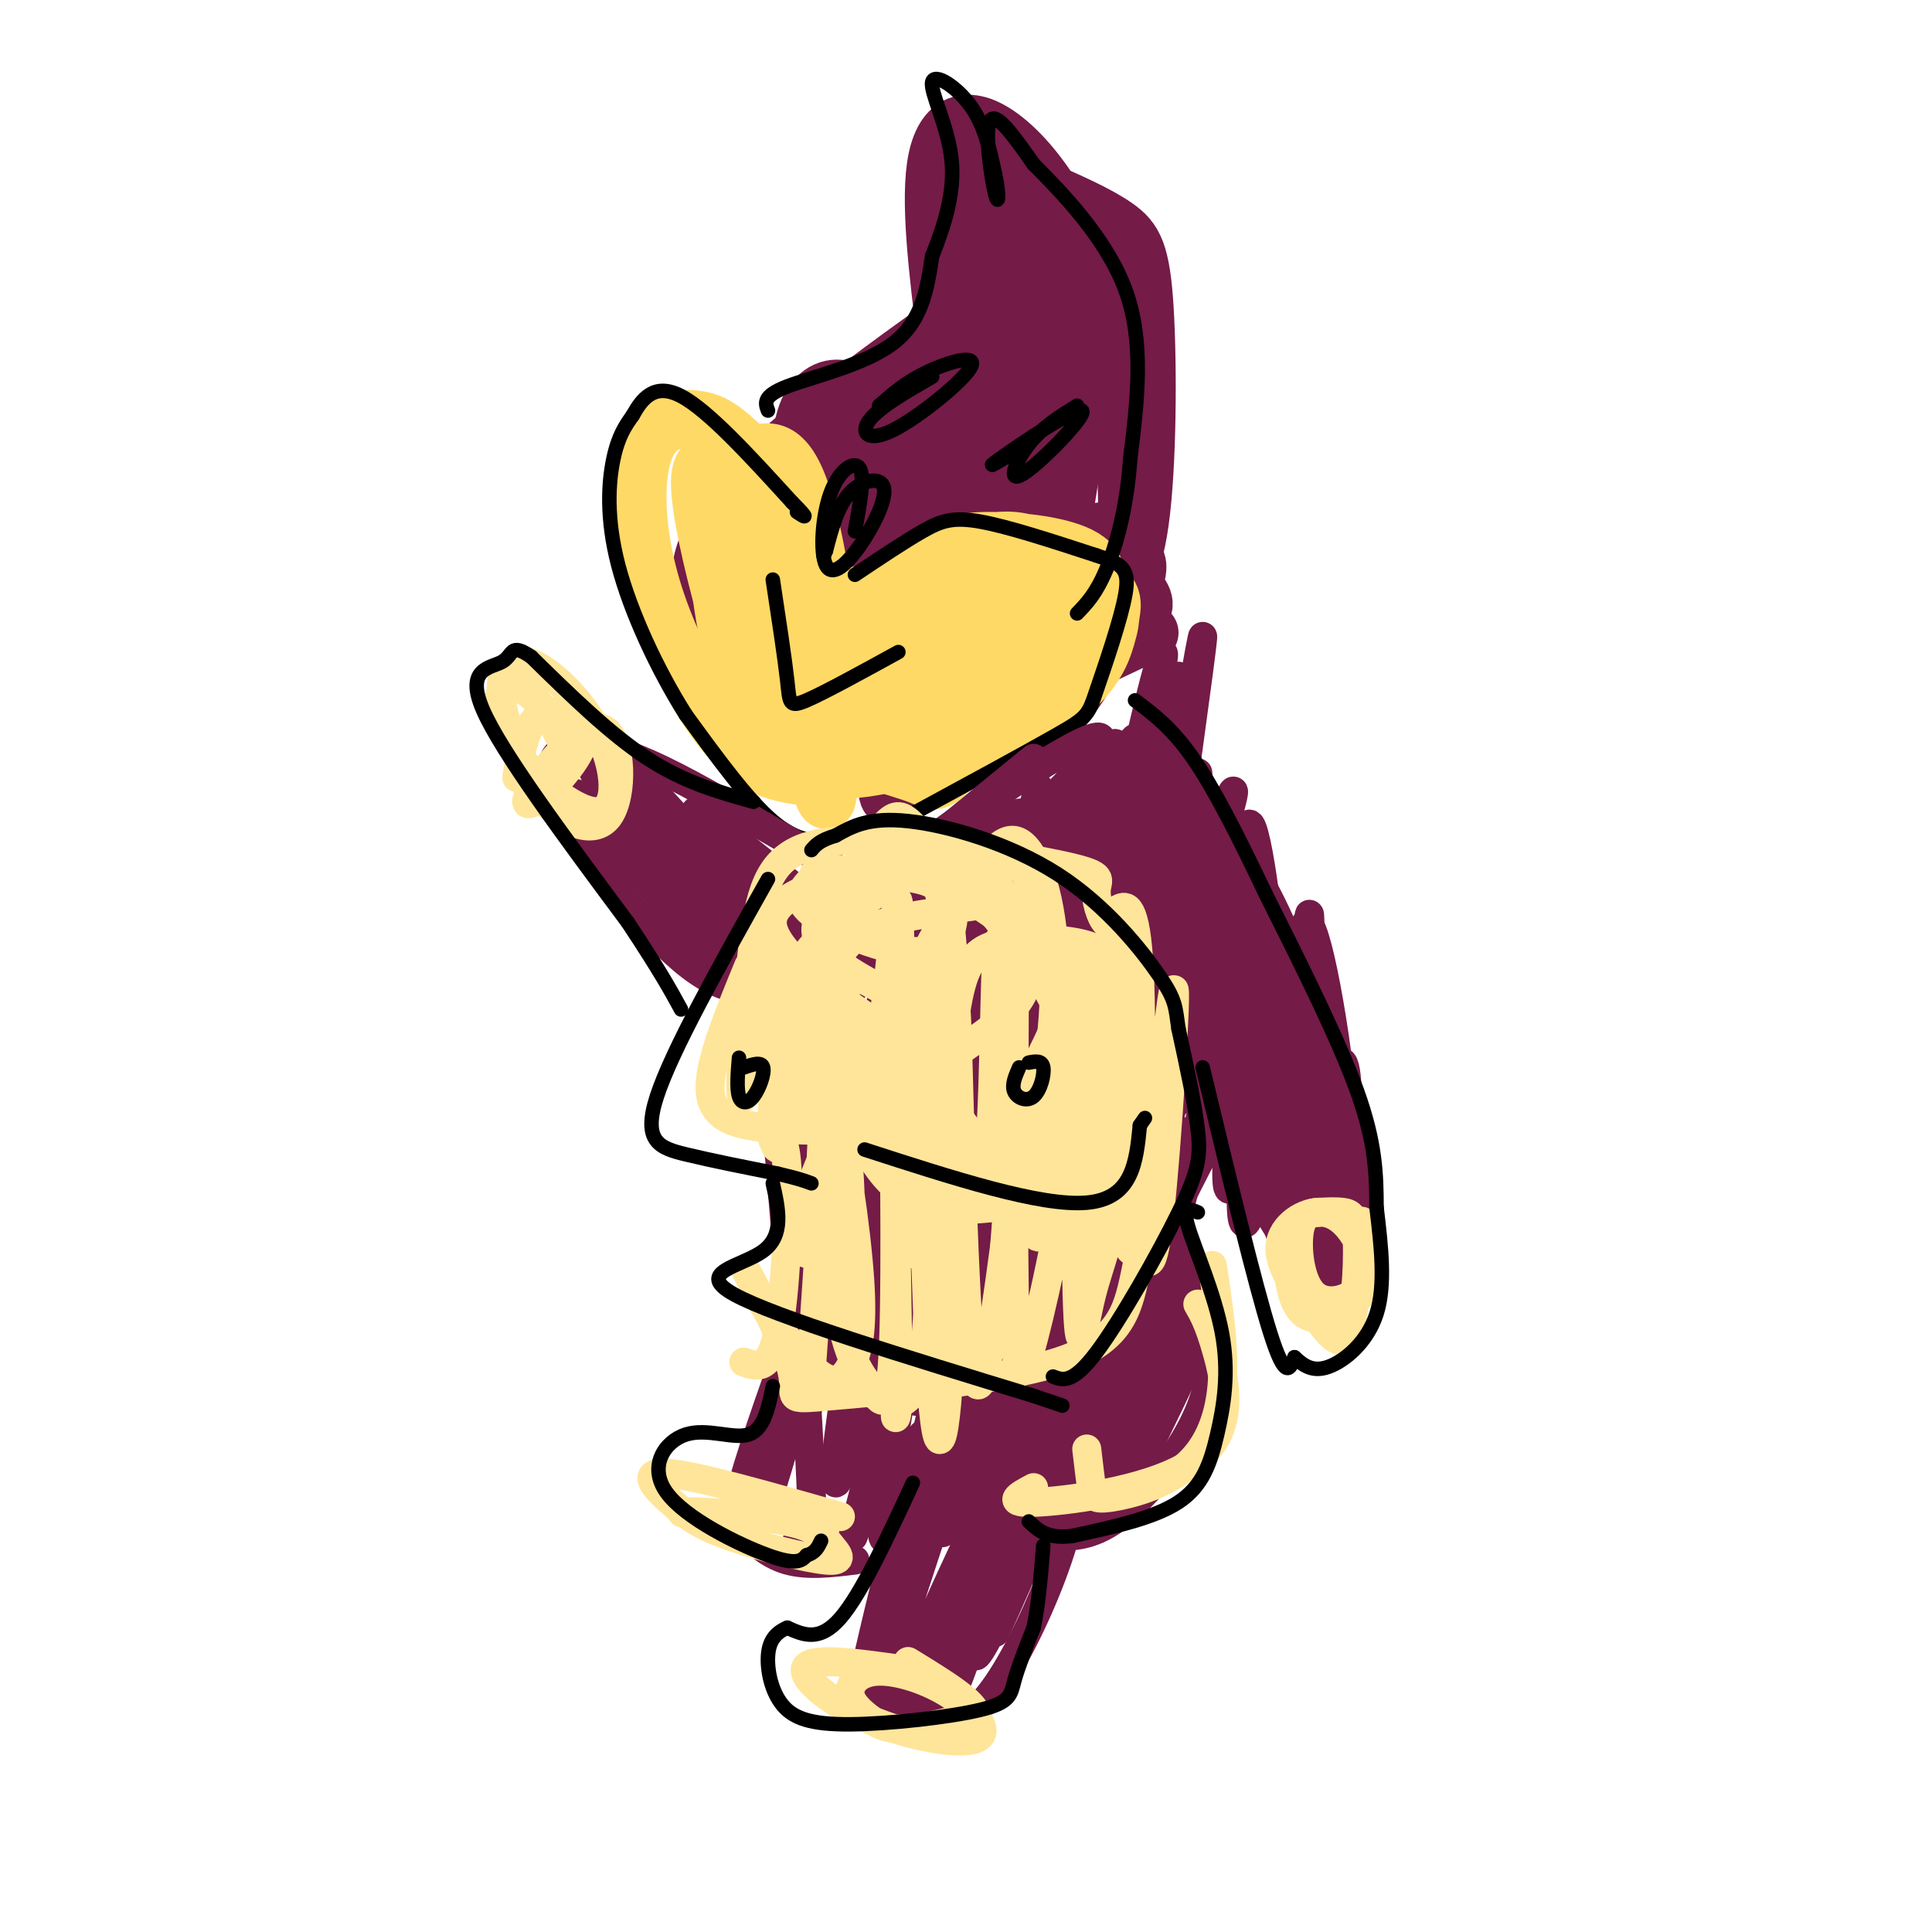 <svg viewBox='0 0 400 400' version='1.1' xmlns='http://www.w3.org/2000/svg' xmlns:xlink='http://www.w3.org/1999/xlink'><g fill='none' stroke='#741b47' stroke-width='12' stroke-linecap='round' stroke-linejoin='round'><path d='M196,67c-24.845,17.837 -49.691,35.675 -51,52c-1.309,16.325 20.917,31.139 31,37c10.083,5.861 8.022,2.770 10,2c1.978,-0.770 7.994,0.780 16,-3c8.006,-3.780 18.003,-12.890 28,-22'/><path d='M230,133c5.148,-15.818 4.019,-44.364 -1,-65c-5.019,-20.636 -13.928,-33.364 -21,-39c-7.072,-5.636 -12.306,-4.182 -14,4c-1.694,8.182 0.153,23.091 2,38'/><path d='M196,71c0.500,7.167 0.750,6.083 1,5'/><path d='M195,51c-1.063,-8.455 -2.126,-16.909 0,-5c2.126,11.909 7.440,44.183 9,38c1.560,-6.183 -0.633,-50.822 -1,-46c-0.367,4.822 1.094,59.106 2,62c0.906,2.894 1.259,-45.602 2,-51c0.741,-5.398 1.871,32.301 3,70'/><path d='M210,119c2.150,-4.025 6.025,-49.088 6,-56c-0.025,-6.912 -3.949,24.327 -4,39c-0.051,14.673 3.770,12.778 7,0c3.230,-12.778 5.870,-36.440 4,-24c-1.870,12.440 -8.248,60.983 -9,64c-0.752,3.017 4.124,-39.491 9,-82'/><path d='M223,60c-1.794,12.029 -10.780,83.100 -9,80c1.780,-3.100 14.325,-80.373 13,-89c-1.325,-8.627 -16.522,51.392 -22,72c-5.478,20.608 -1.239,1.804 3,-17'/><path d='M208,106c1.343,-8.042 3.200,-19.647 5,-31c1.800,-11.353 3.543,-22.454 -3,-3c-6.543,19.454 -21.372,69.462 -23,72c-1.628,2.538 9.946,-42.394 8,-42c-1.946,0.394 -17.413,46.112 -20,50c-2.587,3.888 7.707,-34.056 18,-72'/><path d='M193,80c3.321,-13.001 2.624,-9.505 -2,-2c-4.624,7.505 -13.174,19.018 -20,32c-6.826,12.982 -11.929,27.435 -3,18c8.929,-9.435 31.888,-42.756 29,-43c-2.888,-0.244 -31.624,32.588 -39,44c-7.376,11.412 6.607,1.403 14,-6c7.393,-7.403 8.197,-12.202 9,-17'/><path d='M181,106c3.620,-6.544 8.171,-14.406 1,-10c-7.171,4.406 -26.062,21.078 -26,21c0.062,-0.078 19.078,-16.905 25,-24c5.922,-7.095 -1.250,-4.456 -8,0c-6.750,4.456 -13.077,10.731 -17,13c-3.923,2.269 -5.441,0.534 -1,6c4.441,5.466 14.840,18.133 20,15c5.160,-3.133 5.080,-22.067 5,-41'/><path d='M180,86c-3.053,-8.143 -13.185,-7.999 -14,5c-0.815,12.999 7.688,38.855 10,50c2.312,11.145 -1.568,7.581 4,2c5.568,-5.581 20.584,-13.178 27,-17c6.416,-3.822 4.231,-3.868 1,-5c-3.231,-1.132 -7.509,-3.350 -11,-3c-3.491,0.350 -6.193,3.269 -9,6c-2.807,2.731 -5.717,5.274 -9,10c-3.283,4.726 -6.938,11.636 -1,11c5.938,-0.636 21.469,-8.818 37,-17'/><path d='M215,128c6.303,-3.313 3.560,-3.096 3,-7c-0.560,-3.904 1.062,-11.930 -6,-4c-7.062,7.930 -22.810,31.815 -27,42c-4.190,10.185 3.176,6.668 7,0c3.824,-6.668 4.107,-16.488 1,-18c-3.107,-1.512 -9.602,5.282 -4,5c5.602,-0.282 23.301,-7.641 41,-15'/><path d='M230,131c7.949,-3.872 7.320,-6.052 6,-8c-1.320,-1.948 -3.332,-3.666 -7,-1c-3.668,2.666 -8.991,9.714 -12,17c-3.009,7.286 -3.703,14.809 1,10c4.703,-4.809 14.805,-21.948 17,-29c2.195,-7.052 -3.516,-4.015 -6,-4c-2.484,0.015 -1.742,-2.993 -1,-6'/><path d='M228,125c3.185,-2.667 6.369,-5.333 8,-17c1.631,-11.667 1.708,-32.333 1,-44c-0.708,-11.667 -2.202,-14.333 -6,-17c-3.798,-2.667 -9.899,-5.333 -16,-8'/><path d='M215,39c-2.667,-1.333 -1.333,-0.667 0,0'/><path d='M224,63c0.000,0.000 -9.000,21.000 -9,21'/><path d='M182,107c0.000,0.000 2.000,16.000 2,16'/><path d='M169,110c-3.911,-1.321 -7.821,-2.643 -10,1c-2.179,3.643 -2.625,12.250 -3,17c-0.375,4.750 -0.679,5.643 3,7c3.679,1.357 11.339,3.179 19,5'/><path d='M165,113c-5.458,3.018 -10.917,6.036 -13,9c-2.083,2.964 -0.792,5.875 -1,8c-0.208,2.125 -1.917,3.464 2,6c3.917,2.536 13.458,6.268 23,10'/><path d='M195,127c7.389,-41.056 14.778,-82.112 19,-87c4.222,-4.888 5.276,26.391 5,32c-0.276,5.609 -1.882,-14.451 -6,-28c-4.118,-13.549 -10.748,-20.585 -11,-17c-0.252,3.585 5.874,17.793 12,32'/><path d='M214,59c2.000,5.333 1.000,2.667 0,0'/><path d='M238,131c-14.000,6.667 -28.000,13.333 -36,16c-8.000,2.667 -10.000,1.333 -12,0'/></g>
<g fill='none' stroke='#ffd966' stroke-width='12' stroke-linecap='round' stroke-linejoin='round'><path d='M164,110c0.531,-1.863 1.061,-3.725 -1,-7c-2.061,-3.275 -6.715,-7.962 -10,-11c-3.285,-3.038 -5.201,-4.425 -8,-5c-2.799,-0.575 -6.479,-0.336 -9,2c-2.521,2.336 -3.882,6.771 -4,13c-0.118,6.229 1.007,14.254 4,23c2.993,8.746 7.855,18.213 12,24c4.145,5.787 7.572,7.893 11,10'/><path d='M159,159c5.488,2.196 13.707,2.687 17,0c3.293,-2.687 1.659,-8.551 0,-16c-1.659,-7.449 -3.345,-16.484 -8,-25c-4.655,-8.516 -12.281,-16.514 -17,-20c-4.719,-3.486 -6.533,-2.460 -6,4c0.533,6.460 3.413,18.355 6,27c2.587,8.645 4.882,14.042 8,18c3.118,3.958 7.059,6.479 11,9'/><path d='M170,156c2.605,0.500 3.617,-2.750 3,-12c-0.617,-9.250 -2.865,-24.499 -5,-34c-2.135,-9.501 -4.159,-13.253 -6,-15c-1.841,-1.747 -3.500,-1.488 -6,-1c-2.500,0.488 -5.842,1.206 -7,9c-1.158,7.794 -0.131,22.666 3,33c3.131,10.334 8.365,16.131 13,18c4.635,1.869 8.671,-0.189 11,-3c2.329,-2.811 2.951,-6.375 2,-7c-0.951,-0.625 -3.476,1.687 -6,4'/><path d='M172,148c-1.966,-4.437 -3.882,-17.529 -7,-27c-3.118,-9.471 -7.437,-15.321 -10,-16c-2.563,-0.679 -3.369,3.813 0,16c3.369,12.187 10.913,32.069 14,40c3.087,7.931 1.718,3.911 3,1c1.282,-2.911 5.214,-4.712 7,-9c1.786,-4.288 1.426,-11.064 1,-18c-0.426,-6.936 -0.918,-14.033 -4,-11c-3.082,3.033 -8.754,16.194 -6,24c2.754,7.806 13.934,10.255 19,12c5.066,1.745 4.019,2.784 8,-1c3.981,-3.784 12.991,-12.392 22,-21'/><path d='M219,138c5.320,-5.261 7.622,-7.914 1,-8c-6.622,-0.086 -22.166,2.394 -32,7c-9.834,4.606 -13.957,11.339 -16,16c-2.043,4.661 -2.006,7.251 7,6c9.006,-1.251 26.982,-6.342 37,-12c10.018,-5.658 12.077,-11.884 13,-15c0.923,-3.116 0.708,-3.122 1,-5c0.292,-1.878 1.089,-5.630 -6,-6c-7.089,-0.370 -22.065,2.640 -32,6c-9.935,3.360 -14.828,7.069 -19,10c-4.172,2.931 -7.623,5.085 -5,7c2.623,1.915 11.322,3.593 17,4c5.678,0.407 8.337,-0.455 14,-4c5.663,-3.545 14.332,-9.772 23,-16'/><path d='M222,128c5.165,-4.933 6.577,-9.264 3,-12c-3.577,-2.736 -12.142,-3.875 -19,-4c-6.858,-0.125 -12.009,0.766 -17,6c-4.991,5.234 -9.824,14.813 -12,20c-2.176,5.187 -1.697,5.983 5,6c6.697,0.017 19.611,-0.745 28,-4c8.389,-3.255 12.251,-9.004 12,-15c-0.251,-5.996 -4.617,-12.239 -12,-13c-7.383,-0.761 -17.783,3.961 -25,8c-7.217,4.039 -11.251,7.395 -12,11c-0.749,3.605 1.786,7.459 6,8c4.214,0.541 10.107,-2.229 16,-5'/><path d='M195,134c5.431,-4.207 11.008,-12.224 14,-16c2.992,-3.776 3.400,-3.311 -2,-2c-5.400,1.311 -16.608,3.468 -24,7c-7.392,3.532 -10.969,8.438 -11,11c-0.031,2.562 3.485,2.781 7,3'/><path d='M201,147c-10.083,4.500 -20.167,9.000 -25,10c-4.833,1.000 -4.417,-1.500 -4,-4'/></g>
<g fill='none' stroke='#000000' stroke-width='3' stroke-linecap='round' stroke-linejoin='round'><path d='M223,84c-3.608,2.225 -7.215,4.450 -10,8c-2.785,3.550 -4.746,8.426 -1,6c3.746,-2.426 13.201,-12.153 12,-13c-1.201,-0.847 -13.057,7.187 -17,10c-3.943,2.813 0.029,0.407 4,-2'/><path d='M193,78c-5.520,3.187 -11.040,6.373 -13,9c-1.960,2.627 -0.360,4.694 5,2c5.360,-2.694 14.482,-10.148 16,-13c1.518,-2.852 -4.566,-1.100 -9,1c-4.434,2.100 -7.217,4.550 -10,7'/><path d='M177,110c1.029,-5.598 2.058,-11.197 1,-13c-1.058,-1.803 -4.204,0.188 -6,5c-1.796,4.812 -2.241,12.444 -1,15c1.241,2.556 4.168,0.036 7,-4c2.832,-4.036 5.570,-9.587 5,-12c-0.570,-2.413 -4.449,-1.690 -7,1c-2.551,2.690 -3.776,7.345 -5,12'/><path d='M171,114c-0.833,2.000 -0.417,1.000 0,0'/><path d='M160,120c1.244,8.200 2.489,16.400 3,21c0.511,4.600 0.289,5.600 4,4c3.711,-1.600 11.356,-5.800 19,-10'/><path d='M159,85c-0.578,-1.511 -1.156,-3.022 4,-5c5.156,-1.978 16.044,-4.422 22,-9c5.956,-4.578 6.978,-11.289 8,-18'/><path d='M193,53c2.498,-6.309 4.742,-13.083 4,-20c-0.742,-6.917 -4.469,-13.978 -4,-16c0.469,-2.022 5.134,0.994 8,5c2.866,4.006 3.933,9.003 5,14'/><path d='M206,36c0.940,4.071 0.792,7.250 0,4c-0.792,-3.250 -2.226,-12.929 -1,-15c1.226,-2.071 5.113,3.464 9,9'/><path d='M214,34c5.578,5.622 15.022,15.178 19,26c3.978,10.822 2.489,22.911 1,35'/><path d='M234,95c-0.689,10.156 -2.911,18.044 -5,23c-2.089,4.956 -4.044,6.978 -6,9'/><path d='M177,119c5.111,-3.422 10.222,-6.844 14,-9c3.778,-2.156 6.222,-3.044 12,-2c5.778,1.044 14.889,4.022 24,7'/><path d='M227,115c5.407,1.772 6.923,2.702 6,8c-0.923,5.298 -4.287,14.965 -6,20c-1.713,5.035 -1.775,5.439 -8,9c-6.225,3.561 -18.612,10.281 -31,17'/><path d='M188,169c-7.631,3.738 -11.208,4.583 -15,5c-3.792,0.417 -7.798,0.405 -13,-4c-5.202,-4.405 -11.601,-13.202 -18,-22'/><path d='M142,148c-5.845,-9.214 -11.458,-21.250 -14,-31c-2.542,-9.750 -2.012,-17.214 -1,-22c1.012,-4.786 2.506,-6.893 4,-9'/><path d='M131,86c1.822,-3.267 4.378,-6.933 10,-4c5.622,2.933 14.311,12.467 23,22'/><path d='M164,104c4.000,4.000 2.500,3.000 1,2'/></g>
<g fill='none' stroke='#741b47' stroke-width='6' stroke-linecap='round' stroke-linejoin='round'><path d='M240,138c0.000,0.000 9.000,62.000 9,62'/><path d='M241,148c0.000,0.000 7.000,47.000 7,47'/><path d='M215,163c0.000,0.000 -10.000,39.000 -10,39'/><path d='M214,167c0.000,0.000 -8.000,29.000 -8,29'/><path d='M214,157c-22.600,18.444 -45.200,36.889 -55,47c-9.800,10.111 -6.800,11.889 -5,14c1.800,2.111 2.400,4.556 3,7'/><path d='M185,184c-4.644,4.022 -9.289,8.044 -14,16c-4.711,7.956 -9.489,19.844 -10,29c-0.511,9.156 3.244,15.578 7,22'/><path d='M248,160c1.644,25.978 3.289,51.956 4,64c0.711,12.044 0.489,10.156 -1,12c-1.489,1.844 -4.244,7.422 -7,13'/><path d='M244,234c-3.333,7.250 -6.667,14.500 -10,18c-3.333,3.500 -6.667,3.250 -10,3'/><path d='M235,251c-7.867,3.733 -15.733,7.467 -31,4c-15.267,-3.467 -37.933,-14.133 -39,-17c-1.067,-2.867 19.467,2.067 40,7'/><path d='M249,170c2.667,1.332 5.333,2.665 9,8c3.667,5.335 8.333,14.673 13,28c4.667,13.327 9.333,30.643 10,42c0.667,11.357 -2.667,16.756 -6,17c-3.333,0.244 -6.667,-4.665 -10,-10c-3.333,-5.335 -6.667,-11.096 -10,-21c-3.333,-9.904 -6.667,-23.952 -10,-38'/><path d='M186,173c0.000,0.000 -31.000,26.000 -31,26'/><path d='M155,199c-5.167,4.333 -2.583,2.167 0,0'/><path d='M177,182c0.000,0.000 -19.000,-11.000 -19,-11'/><path d='M158,171c-7.417,-4.345 -16.460,-9.709 -24,-13c-7.540,-3.291 -13.578,-4.511 -17,-3c-3.422,1.511 -4.229,5.753 1,15c5.229,9.247 16.494,23.499 25,30c8.506,6.501 14.253,5.250 20,4'/><path d='M169,203c-1.400,1.778 -2.800,3.556 -4,9c-1.200,5.444 -2.200,14.556 -1,26c1.200,11.444 4.600,25.222 8,39'/><path d='M161,235c0.000,0.000 4.000,48.000 4,48'/><path d='M167,231c-1.778,-4.311 -3.556,-8.622 -3,8c0.556,16.622 3.444,54.178 4,71c0.556,16.822 -1.222,12.911 -3,9'/><path d='M165,255c0.000,0.000 -6.000,56.000 -6,56'/><path d='M165,270c0.000,0.000 -6.000,26.000 -6,26'/><path d='M253,229c-8.083,15.333 -16.167,30.667 -22,44c-5.833,13.333 -9.417,24.667 -13,36'/><path d='M235,251c-2.833,12.250 -5.667,24.500 -9,34c-3.333,9.500 -7.167,16.250 -11,23'/><path d='M191,297c-4.542,18.247 -9.084,36.495 -11,45c-1.916,8.505 -1.207,7.268 2,9c3.207,1.732 8.911,6.433 14,6c5.089,-0.433 9.562,-6.001 14,-14c4.438,-7.999 8.839,-18.428 11,-27c2.161,-8.572 2.080,-15.286 2,-22'/><path d='M173,252c-6.774,18.685 -13.548,37.369 -17,48c-3.452,10.631 -3.583,13.208 -2,16c1.583,2.792 4.881,5.798 9,7c4.119,1.202 9.060,0.601 14,0'/><path d='M244,238c-1.759,2.868 -3.519,5.736 -2,12c1.519,6.264 6.316,15.924 8,24c1.684,8.076 0.256,14.567 -3,21c-3.256,6.433 -8.338,12.809 -13,17c-4.662,4.191 -8.903,6.197 -14,6c-5.097,-0.197 -11.048,-2.599 -17,-5'/><path d='M241,264c-14.164,27.950 -28.327,55.900 -24,46c4.327,-9.900 27.146,-57.650 27,-59c-0.146,-1.350 -23.256,43.700 -30,59c-6.744,15.300 2.876,0.850 11,-15c8.124,-15.850 14.750,-33.100 17,-39c2.250,-5.900 0.125,-0.450 -2,5'/><path d='M240,261c-6.759,16.147 -22.656,54.015 -20,50c2.656,-4.015 23.867,-49.911 24,-49c0.133,0.911 -20.810,48.630 -22,53c-1.190,4.370 17.374,-34.609 22,-44c4.626,-9.391 -4.687,10.804 -14,31'/><path d='M230,302c-4.676,8.973 -9.366,15.907 -3,5c6.366,-10.907 23.789,-39.655 24,-37c0.211,2.655 -16.789,36.712 -18,39c-1.211,2.288 13.366,-27.192 13,-29c-0.366,-1.808 -15.676,24.055 -22,33c-6.324,8.945 -3.662,0.973 -1,-7'/><path d='M223,306c4.060,-12.004 14.710,-38.514 7,-25c-7.710,13.514 -33.779,67.052 -33,60c0.779,-7.052 28.405,-74.694 29,-78c0.595,-3.306 -25.840,57.725 -35,81c-9.160,23.275 -1.046,8.793 6,-4c7.046,-12.793 13.023,-23.896 19,-35'/><path d='M216,305c7.289,-16.946 16.012,-41.812 11,-30c-5.012,11.812 -23.761,60.300 -25,67c-1.239,6.700 15.030,-28.390 23,-46c7.970,-17.610 7.642,-17.741 1,-3c-6.642,14.741 -19.596,44.353 -20,45c-0.404,0.647 11.742,-27.672 18,-45c6.258,-17.328 6.629,-23.664 7,-30'/><path d='M231,263c-1.243,-1.514 -7.852,9.701 -18,30c-10.148,20.299 -23.837,49.682 -26,57c-2.163,7.318 7.199,-7.429 17,-32c9.801,-24.571 20.041,-58.965 21,-70c0.959,-11.035 -7.361,1.290 -19,32c-11.639,30.710 -26.595,79.807 -23,68c3.595,-11.807 25.741,-84.516 30,-100c4.259,-15.484 -9.371,26.258 -23,68'/><path d='M190,316c-6.575,21.061 -11.512,39.714 -8,28c3.512,-11.714 15.472,-53.795 23,-84c7.528,-30.205 10.622,-48.533 4,-25c-6.622,23.533 -22.961,88.926 -21,79c1.961,-9.926 22.220,-95.172 22,-102c-0.220,-6.828 -20.920,64.764 -29,92c-8.080,27.236 -3.540,10.118 1,-7'/><path d='M182,297c5.629,-29.078 19.202,-98.272 16,-88c-3.202,10.272 -23.178,100.011 -25,98c-1.822,-2.011 14.509,-95.772 14,-101c-0.509,-5.228 -17.860,78.078 -21,91c-3.140,12.922 7.930,-44.539 19,-102'/><path d='M185,195c5.137,-24.735 8.479,-35.574 1,-3c-7.479,32.574 -25.781,108.561 -27,117c-1.219,8.439 14.643,-50.671 23,-80c8.357,-29.329 9.208,-28.877 11,-26c1.792,2.877 4.524,8.180 2,31c-2.524,22.820 -10.305,63.158 -12,78c-1.695,14.842 2.698,4.188 14,-25c11.302,-29.188 29.515,-76.911 33,-84c3.485,-7.089 -7.757,26.455 -19,60'/><path d='M211,263c-8.917,28.667 -21.710,70.333 -13,48c8.710,-22.333 38.924,-108.667 44,-124c5.076,-15.333 -14.987,40.335 -25,72c-10.013,31.665 -9.976,39.327 -12,51c-2.024,11.673 -6.110,27.356 6,-8c12.110,-35.356 40.414,-121.750 44,-136c3.586,-14.250 -17.547,43.643 -28,75c-10.453,31.357 -10.227,36.179 -10,41'/><path d='M217,282c5.640,-21.410 24.739,-95.434 29,-101c4.261,-5.566 -6.318,57.327 -9,81c-2.682,23.673 2.533,8.128 8,-15c5.467,-23.128 11.187,-53.838 12,-51c0.813,2.838 -3.281,39.226 -3,48c0.281,8.774 4.937,-10.064 7,-23c2.063,-12.936 1.531,-19.968 1,-27'/><path d='M262,194c-1.379,9.174 -5.327,45.610 -5,56c0.327,10.390 4.930,-5.265 4,-29c-0.930,-23.735 -7.393,-55.551 -6,-44c1.393,11.551 10.641,66.467 13,76c2.359,9.533 -2.173,-26.318 -6,-47c-3.827,-20.682 -6.951,-26.195 -7,-19c-0.049,7.195 2.975,27.097 6,47'/><path d='M261,234c1.558,12.619 2.453,20.668 3,13c0.547,-7.668 0.745,-31.052 -1,-51c-1.745,-19.948 -5.435,-36.458 -5,-16c0.435,20.458 4.993,77.886 8,77c3.007,-0.886 4.463,-60.085 5,-67c0.537,-6.915 0.153,38.453 0,54c-0.153,15.547 -0.077,1.274 0,-13'/><path d='M271,231c0.060,-9.405 0.208,-26.417 0,-19c-0.208,7.417 -0.774,39.262 -1,51c-0.226,11.738 -0.113,3.369 0,-5'/><path d='M240,198c4.407,-31.498 8.813,-62.995 9,-66c0.187,-3.005 -3.847,22.483 -9,46c-5.153,23.517 -11.426,45.062 -9,30c2.426,-15.062 13.550,-66.732 13,-68c-0.550,-1.268 -12.775,47.866 -25,97'/><path d='M219,237c0.288,-6.052 13.508,-69.683 19,-92c5.492,-22.317 3.256,-3.320 -7,28c-10.256,31.320 -28.533,74.962 -25,63c3.533,-11.962 28.874,-79.528 29,-83c0.126,-3.472 -24.964,57.151 -34,79c-9.036,21.849 -2.018,4.925 5,-12'/><path d='M206,220c10.950,-22.461 35.824,-72.612 29,-66c-6.824,6.612 -45.344,69.989 -44,69c1.344,-0.989 42.554,-66.343 40,-69c-2.554,-2.657 -48.873,57.384 -59,72c-10.127,14.616 15.936,-16.192 42,-47'/><path d='M214,179c16.297,-17.551 36.041,-37.927 21,-26c-15.041,11.927 -64.866,56.157 -68,59c-3.134,2.843 40.423,-35.699 55,-51c14.577,-15.301 0.175,-7.359 -18,5c-18.175,12.359 -40.124,29.135 -48,37c-7.876,7.865 -1.679,6.819 10,0c11.679,-6.819 28.839,-19.409 46,-32'/><path d='M212,171c5.308,-5.131 -4.421,-1.958 -10,0c-5.579,1.958 -7.007,2.702 -15,10c-7.993,7.298 -22.552,21.150 -28,28c-5.448,6.850 -1.787,6.700 -1,8c0.787,1.300 -1.301,4.052 4,3c5.301,-1.052 17.991,-5.906 29,-13c11.009,-7.094 20.337,-16.426 19,-20c-1.337,-3.574 -13.338,-1.388 -20,2c-6.662,3.388 -7.986,7.980 -10,11c-2.014,3.020 -4.717,4.469 -5,12c-0.283,7.531 1.855,21.145 4,27c2.145,5.855 4.299,3.950 9,0c4.701,-3.950 11.951,-9.945 16,-17c4.049,-7.055 4.898,-15.169 4,-21c-0.898,-5.831 -3.542,-9.380 -6,-10c-2.458,-0.620 -4.729,1.690 -7,4'/><path d='M195,195c-5.336,9.134 -15.175,29.970 -19,44c-3.825,14.030 -1.635,21.253 3,21c4.635,-0.253 11.714,-7.984 21,-25c9.286,-17.016 20.779,-43.318 19,-44c-1.779,-0.682 -16.830,24.255 -25,38c-8.170,13.745 -9.458,16.297 -10,23c-0.542,6.703 -0.339,17.556 0,23c0.339,5.444 0.815,5.479 7,-3c6.185,-8.479 18.080,-25.474 25,-38c6.920,-12.526 8.865,-20.584 11,-29c2.135,-8.416 4.459,-17.189 2,-18c-2.459,-0.811 -9.703,6.340 -16,17c-6.297,10.660 -11.649,24.830 -17,39'/><path d='M196,243c-3.978,9.511 -5.423,13.788 -7,22c-1.577,8.212 -3.287,20.359 -1,24c2.287,3.641 8.572,-1.222 17,-17c8.428,-15.778 19.000,-42.469 24,-57c5.000,-14.531 4.427,-16.902 3,-17c-1.427,-0.098 -3.710,2.078 -10,17c-6.290,14.922 -16.588,42.592 -21,56c-4.412,13.408 -2.939,12.554 -1,12c1.939,-0.554 4.344,-0.809 5,2c0.656,2.809 -0.438,8.681 8,-11c8.438,-19.681 26.406,-64.914 31,-79c4.594,-14.086 -4.186,2.977 -11,19c-6.814,16.023 -11.661,31.007 -14,42c-2.339,10.993 -2.169,17.997 -2,25'/><path d='M217,281c1.425,3.169 5.986,-1.407 14,-22c8.014,-20.593 19.480,-57.201 19,-55c-0.480,2.201 -12.908,43.211 -16,58c-3.092,14.789 3.151,3.356 9,-12c5.849,-15.356 11.306,-34.634 14,-41c2.694,-6.366 2.627,0.181 0,8c-2.627,7.819 -7.813,16.909 -13,26'/><path d='M271,229c0.664,16.868 1.327,33.737 2,29c0.673,-4.737 1.354,-31.079 1,-30c-0.354,1.079 -1.744,29.579 -1,37c0.744,7.421 3.622,-6.238 5,-19c1.378,-12.762 1.256,-24.628 0,-26c-1.256,-1.372 -3.644,7.751 -4,16c-0.356,8.249 1.322,15.625 3,23'/><path d='M277,259c1.185,-0.085 2.648,-11.796 1,-30c-1.648,-18.204 -6.405,-42.901 -8,-37c-1.595,5.901 -0.027,42.400 0,54c0.027,11.600 -1.486,-1.700 -3,-15'/><path d='M244,228c-1.083,-3.417 -2.167,-6.833 -3,3c-0.833,9.833 -1.417,32.917 -2,56'/><path d='M240,263c-1.689,12.422 -3.378,24.844 -6,32c-2.622,7.156 -6.178,9.044 -10,10c-3.822,0.956 -7.911,0.978 -12,1'/><path d='M225,295c-2.319,8.803 -4.638,17.606 -11,26c-6.362,8.394 -16.768,16.379 -21,22c-4.232,5.621 -2.289,8.878 -1,11c1.289,2.122 1.924,3.110 4,-1c2.076,-4.110 5.593,-13.317 5,-15c-0.593,-1.683 -5.297,4.159 -10,10'/><path d='M207,250c-0.232,-9.100 -0.465,-18.200 -3,-6c-2.535,12.200 -7.374,45.701 -8,58c-0.626,12.299 2.959,3.395 5,-24c2.041,-27.395 2.537,-73.281 1,-75c-1.537,-1.719 -5.106,40.730 -6,48c-0.894,7.270 0.887,-20.637 1,-33c0.113,-12.363 -1.444,-9.181 -3,-6'/><path d='M194,212c-1.888,20.880 -5.108,76.081 -6,70c-0.892,-6.081 0.544,-73.444 1,-83c0.456,-9.556 -0.070,38.697 -1,44c-0.930,5.303 -2.266,-32.342 -3,-37c-0.734,-4.658 -0.867,23.671 -1,52'/><path d='M184,258c-3.234,-11.403 -10.820,-65.909 -12,-67c-1.180,-1.091 4.044,51.233 4,54c-0.044,2.767 -5.358,-44.024 -7,-49c-1.642,-4.976 0.388,31.864 -1,38c-1.388,6.136 -6.194,-18.432 -11,-43'/><path d='M157,191c1.369,2.333 10.292,29.667 11,32c0.708,2.333 -6.798,-20.333 -9,-27c-2.202,-6.667 0.899,2.667 4,12'/><path d='M161,193c-17.083,-19.772 -34.166,-39.544 -31,-32c3.166,7.544 26.581,42.404 25,41c-1.581,-1.404 -28.156,-39.070 -32,-43c-3.844,-3.930 15.045,25.877 22,37c6.955,11.123 1.978,3.561 -3,-4'/><path d='M142,192c-8.132,-9.729 -26.963,-32.053 -22,-27c4.963,5.053 33.719,37.481 35,39c1.281,1.519 -24.914,-27.871 -26,-33c-1.086,-5.129 22.939,14.004 30,19c7.061,4.996 -2.840,-4.144 -7,-7c-4.160,-2.856 -2.580,0.572 -1,4'/><path d='M151,187c6.810,6.429 24.333,20.500 21,16c-3.333,-4.500 -27.524,-27.571 -30,-32c-2.476,-4.429 16.762,9.786 36,24'/><path d='M178,195c-4.788,-4.663 -34.758,-28.322 -34,-27c0.758,1.322 32.242,27.625 38,32c5.758,4.375 -14.212,-13.179 -20,-18c-5.788,-4.821 2.606,3.089 11,11'/><path d='M229,215c-6.817,1.816 -13.633,3.632 -19,10c-5.367,6.368 -9.283,17.289 -10,22c-0.717,4.711 1.767,3.211 5,0c3.233,-3.211 7.217,-8.134 10,-20c2.783,-11.866 4.367,-30.676 -3,-23c-7.367,7.676 -23.683,41.838 -40,76'/><path d='M172,280c-6.667,12.667 -3.333,6.333 0,0'/></g>
<g fill='none' stroke='#ffe599' stroke-width='6' stroke-linecap='round' stroke-linejoin='round'><path d='M266,256c0.518,6.872 1.035,13.744 4,16c2.965,2.256 8.377,-0.105 11,-3c2.623,-2.895 2.456,-6.324 1,-10c-1.456,-3.676 -4.202,-7.601 -8,-8c-3.798,-0.399 -8.647,2.726 -9,7c-0.353,4.274 3.789,9.695 7,14c3.211,4.305 5.489,7.494 7,4c1.511,-3.494 2.253,-13.672 2,-19c-0.253,-5.328 -1.501,-5.808 -3,-6c-1.499,-0.192 -3.250,-0.096 -5,0'/><path d='M273,251c-1.702,0.124 -3.456,0.435 -4,4c-0.544,3.565 0.123,10.383 3,13c2.877,2.617 7.965,1.033 10,-2c2.035,-3.033 1.018,-7.517 0,-12'/><path d='M282,254c0.000,-2.000 0.000,-1.000 0,0'/><path d='M117,155c-1.783,-3.728 -3.565,-7.457 -6,-10c-2.435,-2.543 -5.522,-3.901 -7,-2c-1.478,1.901 -1.348,7.062 3,13c4.348,5.938 12.914,12.655 17,12c4.086,-0.655 3.693,-8.681 0,-16c-3.693,-7.319 -10.687,-13.932 -15,-15c-4.313,-1.068 -5.947,3.409 -5,9c0.947,5.591 4.473,12.295 8,19'/><path d='M112,165c4.250,5.090 10.876,8.316 14,4c3.124,-4.316 2.748,-16.175 -1,-18c-3.748,-1.825 -10.866,6.384 -14,11c-3.134,4.616 -2.283,5.639 1,3c3.283,-2.639 8.999,-8.941 9,-13c0.001,-4.059 -5.714,-5.874 -9,-4c-3.286,1.874 -4.143,7.437 -5,13'/><path d='M189,346c-10.091,-1.486 -20.182,-2.973 -22,-1c-1.818,1.973 4.638,7.405 13,11c8.362,3.595 18.629,5.353 22,4c3.371,-1.353 -0.154,-5.817 -5,-9c-4.846,-3.183 -11.014,-5.085 -15,-5c-3.986,0.085 -5.790,2.157 -6,4c-0.210,1.843 1.174,3.458 3,5c1.826,1.542 4.093,3.012 8,3c3.907,-0.012 9.453,-1.506 15,-3'/><path d='M202,355c0.167,-2.333 -6.917,-6.667 -14,-11'/><path d='M174,314c-15.123,-4.316 -30.246,-8.631 -36,-9c-5.754,-0.369 -2.138,3.209 1,6c3.138,2.791 5.798,4.795 12,7c6.202,2.205 15.946,4.610 20,5c4.054,0.390 2.416,-1.236 1,-3c-1.416,-1.764 -2.612,-3.667 -9,-5c-6.388,-1.333 -17.968,-2.095 -21,-2c-3.032,0.095 2.484,1.048 8,2'/><path d='M251,262c1.327,8.826 2.654,17.652 2,25c-0.654,7.348 -3.289,13.217 -8,17c-4.711,3.783 -11.499,5.480 -15,6c-3.501,0.520 -3.715,-0.137 -4,-2c-0.285,-1.863 -0.643,-4.931 -1,-8'/><path d='M248,270c1.167,2.024 2.333,4.048 4,10c1.667,5.952 3.833,15.833 -4,22c-7.833,6.167 -25.667,8.619 -33,9c-7.333,0.381 -4.167,-1.310 -1,-3'/><path d='M155,200c-3.978,9.689 -7.956,19.378 -8,25c-0.044,5.622 3.844,7.178 8,8c4.156,0.822 8.578,0.911 13,1'/><path d='M199,232c2.111,2.889 4.222,5.778 9,8c4.778,2.222 12.222,3.778 18,2c5.778,-1.778 9.889,-6.889 14,-12'/><path d='M160,236c1.333,-0.578 2.667,-1.156 3,7c0.333,8.156 -0.333,25.044 -2,33c-1.667,7.956 -4.333,6.978 -7,6'/><path d='M240,238c-1.683,9.158 -3.366,18.316 -5,26c-1.634,7.684 -3.220,13.893 -16,18c-12.780,4.107 -36.756,6.111 -47,7c-10.244,0.889 -6.758,0.662 -8,-5c-1.242,-5.662 -7.212,-16.761 -9,-20c-1.788,-3.239 0.606,1.380 3,6'/><path d='M158,270c2.582,4.015 7.536,11.053 11,14c3.464,2.947 5.438,1.801 7,-1c1.562,-2.801 2.713,-7.259 2,-18c-0.713,-10.741 -3.291,-27.765 -5,-34c-1.709,-6.235 -2.549,-1.682 -3,9c-0.451,10.682 -0.513,27.492 1,31c1.513,3.508 4.600,-6.286 5,-18c0.400,-11.714 -1.886,-25.347 -3,-30c-1.114,-4.653 -1.057,-0.327 -1,4'/><path d='M172,227c-1.312,17.191 -4.091,58.170 -4,56c0.091,-2.170 3.053,-47.487 4,-56c0.947,-8.513 -0.122,19.780 1,36c1.122,16.220 4.435,20.368 7,24c2.565,3.632 4.383,6.747 5,-9c0.617,-15.747 0.033,-50.356 0,-52c-0.033,-1.644 0.483,29.678 1,61'/><path d='M186,287c-0.230,10.340 -1.305,5.691 0,4c1.305,-1.691 4.989,-0.423 6,-18c1.011,-17.577 -0.651,-54.000 -1,-50c-0.349,4.000 0.617,48.423 2,66c1.383,17.577 3.185,8.309 4,-17c0.815,-25.309 0.642,-66.660 1,-62c0.358,4.660 1.245,55.331 3,71c1.755,15.669 4.377,-3.666 7,-23'/><path d='M208,258c1.562,-18.206 1.967,-52.220 2,-50c0.033,2.220 -0.304,40.673 0,60c0.304,19.327 1.250,19.528 4,9c2.750,-10.528 7.304,-31.784 9,-51c1.696,-19.216 0.535,-36.392 0,-25c-0.535,11.392 -0.445,51.351 0,67c0.445,15.649 1.243,6.988 3,0c1.757,-6.988 4.473,-12.305 6,-26c1.527,-13.695 1.865,-35.770 2,-44c0.135,-8.230 0.068,-2.615 0,3'/><path d='M234,201c-0.364,11.460 -1.272,38.610 -1,50c0.272,11.390 1.726,7.021 3,8c1.274,0.979 2.367,7.308 4,-7c1.633,-14.308 3.805,-49.251 3,-47c-0.805,2.251 -4.587,41.696 -6,45c-1.413,3.304 -0.457,-29.534 -1,-46c-0.543,-16.466 -2.584,-16.562 -4,-16c-1.416,0.562 -2.208,1.781 -3,3'/><path d='M229,191c-1.072,-0.931 -2.251,-4.758 -2,-7c0.251,-2.242 1.933,-2.901 -8,-5c-9.933,-2.099 -31.479,-5.640 -44,-5c-12.521,0.640 -16.016,5.460 -18,15c-1.984,9.540 -2.457,23.799 -2,25c0.457,1.201 1.845,-10.657 2,-15c0.155,-4.343 -0.922,-1.172 -2,2'/><path d='M155,201c-1.001,8.793 -2.503,29.776 -1,26c1.503,-3.776 6.010,-32.310 7,-32c0.990,0.310 -1.539,29.465 -1,39c0.539,9.535 4.145,-0.548 6,-12c1.855,-11.452 1.959,-24.272 2,-23c0.041,1.272 0.021,16.636 0,32'/><path d='M168,231c1.472,-6.739 5.153,-39.588 6,-40c0.847,-0.412 -1.139,31.612 0,42c1.139,10.388 5.403,-0.860 8,-16c2.597,-15.140 3.528,-34.171 4,-30c0.472,4.171 0.486,31.543 1,43c0.514,11.457 1.530,6.999 2,6c0.470,-0.999 0.396,1.462 2,-2c1.604,-3.462 4.887,-12.846 6,-22c1.113,-9.154 0.057,-18.077 -1,-27'/><path d='M196,185c-0.032,6.220 0.387,35.271 1,48c0.613,12.729 1.420,9.136 3,10c1.580,0.864 3.932,6.186 5,-7c1.068,-13.186 0.851,-44.881 2,-41c1.149,3.881 3.664,43.338 6,56c2.336,12.662 4.492,-1.472 6,-7c1.508,-5.528 2.368,-2.450 3,-13c0.632,-10.550 1.038,-34.729 1,-32c-0.038,2.729 -0.519,32.364 -1,62'/><path d='M222,261c1.592,4.348 6.072,-15.782 8,-33c1.928,-17.218 1.303,-31.524 0,-33c-1.303,-1.476 -3.283,9.878 -4,23c-0.717,13.122 -0.170,28.012 1,27c1.170,-1.012 2.961,-17.927 4,-29c1.039,-11.073 1.324,-16.302 -3,-19c-4.324,-2.698 -13.256,-2.863 -19,-2c-5.744,0.863 -8.299,2.753 -10,9c-1.701,6.247 -2.549,16.850 -2,25c0.549,8.150 2.494,13.848 5,16c2.506,2.152 5.573,0.758 8,-3c2.427,-3.758 4.213,-9.879 6,-16'/><path d='M216,226c1.714,-8.353 3.000,-21.235 2,-32c-1.000,-10.765 -4.286,-19.413 -8,-20c-3.714,-0.587 -7.856,6.886 -12,13c-4.144,6.114 -8.291,10.869 -8,21c0.291,10.131 5.022,25.639 7,32c1.978,6.361 1.205,3.577 4,5c2.795,1.423 9.157,7.055 13,-1c3.843,-8.055 5.167,-29.797 5,-40c-0.167,-10.203 -1.825,-8.866 -4,-10c-2.175,-1.134 -4.867,-4.740 -8,-6c-3.133,-1.260 -6.706,-0.173 -14,1c-7.294,1.173 -18.310,2.431 -21,13c-2.690,10.569 2.946,30.448 10,40c7.054,9.552 15.527,8.776 24,8'/><path d='M206,250c7.667,-0.219 14.835,-4.765 16,-18c1.165,-13.235 -3.675,-35.158 -7,-45c-3.325,-9.842 -5.137,-7.602 -9,-7c-3.863,0.602 -9.777,-0.435 -14,0c-4.223,0.435 -6.755,2.343 -12,6c-5.245,3.657 -13.202,9.063 -16,17c-2.798,7.937 -0.437,18.405 0,23c0.437,4.595 -1.049,3.318 5,7c6.049,3.682 19.632,12.323 31,13c11.368,0.677 20.522,-6.609 23,-15c2.478,-8.391 -1.721,-17.887 -5,-24c-3.279,-6.113 -5.640,-8.845 -8,-12c-2.360,-3.155 -4.719,-6.735 -8,-9c-3.281,-2.265 -7.482,-3.215 -10,-4c-2.518,-0.785 -3.351,-1.404 -7,0c-3.649,1.404 -10.112,4.830 -14,10c-3.888,5.170 -5.201,12.084 -6,17c-0.799,4.916 -1.086,7.833 3,12c4.086,4.167 12.543,9.583 21,15'/><path d='M189,236c5.476,4.231 8.665,7.307 14,2c5.335,-5.307 12.814,-18.998 16,-27c3.186,-8.002 2.077,-10.314 -4,-15c-6.077,-4.686 -17.124,-11.746 -22,-15c-4.876,-3.254 -3.582,-2.703 -11,-1c-7.418,1.703 -23.550,4.556 -22,12c1.550,7.444 20.781,19.477 29,25c8.219,5.523 5.426,4.536 8,2c2.574,-2.536 10.516,-6.620 14,-12c3.484,-5.380 2.509,-12.057 1,-16c-1.509,-3.943 -3.551,-5.153 -5,-7c-1.449,-1.847 -2.306,-4.330 -9,-4c-6.694,0.330 -19.225,3.473 -25,7c-5.775,3.527 -4.793,7.436 -1,11c3.793,3.564 10.396,6.782 17,10'/><path d='M189,208c4.557,0.165 7.451,-4.422 8,-9c0.549,-4.578 -1.246,-9.147 -2,-12c-0.754,-2.853 -0.468,-3.988 -5,-5c-4.532,-1.012 -13.883,-1.899 -18,-2c-4.117,-0.101 -2.999,0.585 -4,2c-1.001,1.415 -4.119,3.560 0,7c4.119,3.440 15.477,8.176 22,8c6.523,-0.176 8.210,-5.262 7,-11c-1.210,-5.738 -5.319,-12.126 -8,-15c-2.681,-2.874 -3.935,-2.234 -6,0c-2.065,2.234 -4.941,6.063 -7,11c-2.059,4.937 -3.303,10.982 -1,24c2.303,13.018 8.151,33.009 14,53'/><path d='M189,259c3.637,4.910 5.730,-9.317 7,-19c1.270,-9.683 1.716,-14.824 0,-20c-1.716,-5.176 -5.594,-10.387 -7,-14c-1.406,-3.613 -0.340,-5.626 -5,4c-4.660,9.626 -15.046,30.893 -18,41c-2.954,10.107 1.523,9.053 6,8'/></g>
<g fill='none' stroke='#000000' stroke-width='3' stroke-linecap='round' stroke-linejoin='round'><path d='M159,182c-9.956,17.756 -19.911,35.511 -23,45c-3.089,9.489 0.689,10.711 6,12c5.311,1.289 12.156,2.644 19,4'/><path d='M161,243c4.333,1.000 5.667,1.500 7,2'/><path d='M153,219c-0.256,3.202 -0.512,6.405 0,8c0.512,1.595 1.792,1.583 3,0c1.208,-1.583 2.345,-4.738 2,-6c-0.345,-1.262 -2.173,-0.631 -4,0'/><path d='M179,238c18.250,5.917 36.500,11.833 46,11c9.500,-0.833 10.250,-8.417 11,-16'/><path d='M236,233c1.833,-2.667 0.917,-1.333 0,0'/><path d='M211,221c-0.798,1.827 -1.595,3.655 -1,5c0.595,1.345 2.583,2.208 4,1c1.417,-1.208 2.262,-4.488 2,-6c-0.262,-1.512 -1.631,-1.256 -3,-1'/><path d='M160,245c1.200,5.378 2.400,10.756 -2,14c-4.400,3.244 -14.400,4.356 -6,9c8.400,4.644 35.200,12.822 62,21'/><path d='M214,289c10.333,3.500 5.167,1.750 0,0'/><path d='M218,285c2.024,0.786 4.048,1.571 9,-5c4.952,-6.571 12.833,-20.500 17,-29c4.167,-8.500 4.619,-11.571 4,-17c-0.619,-5.429 -2.310,-13.214 -4,-21'/><path d='M244,213c-0.699,-4.652 -0.445,-5.783 -4,-11c-3.555,-5.217 -10.919,-14.520 -21,-21c-10.081,-6.480 -22.880,-10.137 -31,-11c-8.120,-0.863 -11.560,1.069 -15,3'/><path d='M173,173c-3.333,1.000 -4.167,2.000 -5,3'/><path d='M249,221c5.417,22.500 10.833,45.000 14,55c3.167,10.000 4.083,7.500 5,5'/><path d='M268,281c1.762,1.619 3.667,3.167 7,2c3.333,-1.167 8.095,-5.048 10,-11c1.905,-5.952 0.952,-13.976 0,-22'/><path d='M285,250c-0.044,-6.933 -0.156,-13.267 -4,-24c-3.844,-10.733 -11.422,-25.867 -19,-41'/><path d='M262,185c-5.756,-12.067 -10.644,-21.733 -15,-28c-4.356,-6.267 -8.178,-9.133 -12,-12'/><path d='M156,166c-7.167,-2.000 -14.333,-4.000 -22,-9c-7.667,-5.000 -15.833,-13.000 -24,-21'/><path d='M110,136c-4.476,-3.095 -3.667,-0.333 -6,1c-2.333,1.333 -7.810,1.238 -4,10c3.810,8.762 16.905,26.381 30,44'/><path d='M130,191c6.833,10.333 8.917,14.167 11,18'/><path d='M189,307c-5.333,11.500 -10.667,23.000 -15,28c-4.333,5.000 -7.667,3.500 -11,2'/><path d='M163,337c-2.673,1.135 -3.854,2.973 -4,6c-0.146,3.027 0.743,7.242 3,10c2.257,2.758 5.883,4.059 14,4c8.117,-0.059 20.724,-1.477 27,-3c6.276,-1.523 6.222,-3.149 7,-6c0.778,-2.851 2.389,-6.925 4,-11'/><path d='M214,337c1.000,-4.667 1.500,-10.833 2,-17'/><path d='M160,287c-0.917,4.486 -1.834,8.973 -5,10c-3.166,1.027 -8.581,-1.405 -13,0c-4.419,1.405 -7.844,6.648 -4,12c3.844,5.352 14.955,10.815 21,13c6.045,2.185 7.022,1.093 8,0'/><path d='M167,322c1.833,-0.500 2.417,-1.750 3,-3'/><path d='M248,251c-1.640,-0.687 -3.279,-1.375 -2,3c1.279,4.375 5.477,13.812 7,22c1.523,8.188 0.372,15.128 -1,21c-1.372,5.872 -2.963,10.678 -8,14c-5.037,3.322 -13.518,5.161 -22,7'/><path d='M222,318c-5.167,0.667 -7.083,-1.167 -9,-3'/></g>
</svg>